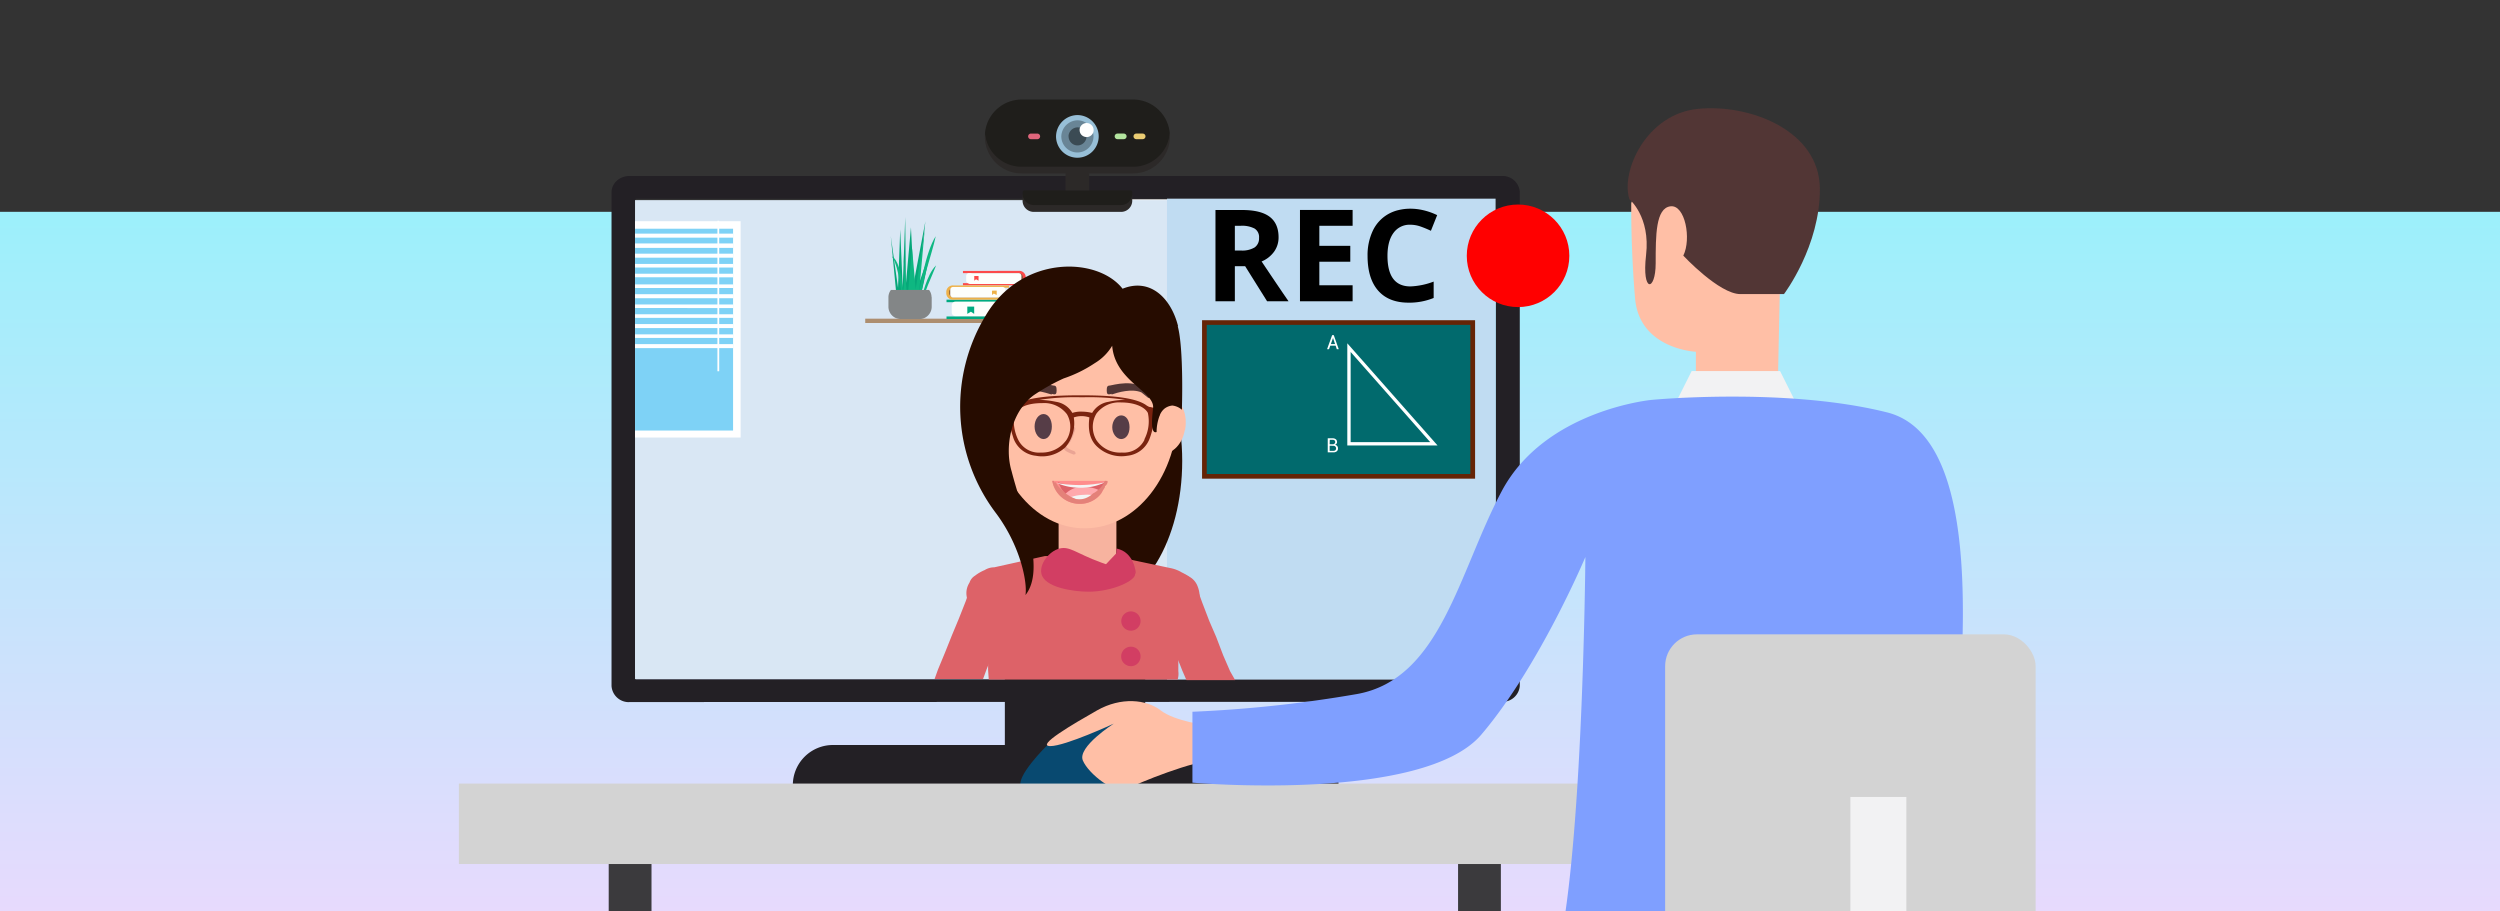 <svg id="Слой_1" data-name="Слой 1" xmlns="http://www.w3.org/2000/svg" xmlns:xlink="http://www.w3.org/1999/xlink" viewBox="0 0 1398.22 509.75"><rect x="0" y="0" width="1398.22" height="509.75" fill="#333333" stroke="none"/><defs><clipPath id="clip-path"><rect width="1398.22" height="509.75" style="fill:none"/></clipPath><linearGradient id="Безымянный_градиент" x1="699.11" y1="1732.4" x2="699.11" y2="1341.12" gradientTransform="matrix(1, 0, 0, -1, 0, 1850.87)" gradientUnits="userSpaceOnUse"><stop offset="0" stop-color="#9cf0fb"/><stop offset="1" stop-color="#e7dafd"/></linearGradient><clipPath id="clip-path-2"><rect x="-139.53" y="-16.12" width="1677.29" height="611.49" style="fill:none"/></clipPath></defs><title>учитель</title><g style="clip-path:url(#clip-path)"><rect y="118.47" width="1398.22" height="391.28" style="fill:url(#Безымянный_градиент)"/><g style="clip-path:url(#clip-path-2)"><path d="M760.67,274.1H691.52V378.75h69.15Z" style="fill:#d2dbad"/><path d="M700.69,274.09H494v104H700.69Z" style="fill:#d9ecf2"/><path d="M571.43,95.06h62.25c10.77,0,20.56-10.13,20.56-20.63a20.65,20.65,0,0,0-20.56-18.77H571.43a20.62,20.62,0,0,0-20.54,18.77C550.89,84.93,560.68,95.06,571.43,95.06Z" style="fill:#1f1e1b"/><path d="M633.68,93.27H571.43A20.62,20.62,0,0,1,550.89,74.5c0,.62-.09,1.23-.09,1.88A20.63,20.63,0,0,0,571.43,97h62.25a20.65,20.65,0,0,0,20.65-20.63,12.94,12.94,0,0,0-.09-1.88A20.65,20.65,0,0,1,633.68,93.27Z" style="fill:#2c2928"/><path d="M576.59,74.71a1.57,1.57,0,0,0,0,3.14h3.57a1.57,1.57,0,1,0,0-3.14Z" style="fill:#df667c"/><path d="M628.52,77.84a1.57,1.57,0,1,0,0-3.14H625a1.57,1.57,0,0,0,0,3.14Z" style="fill:#b3e59f"/><path d="M639.09,77.84a1.57,1.57,0,0,0,0-3.14h-3.56a1.57,1.57,0,1,0,0,3.14Z" style="fill:#eacc73"/><rect x="302.32" y="45.41" width="547.71" height="393.7" style="fill:none"/><path d="M840.07,107.68V383.43H352V107.68Zm0,281.36a6.21,6.21,0,0,0,4.36-1.51,6.05,6.05,0,0,0,2.09-4.1V107.54a6.14,6.14,0,0,0-6.45-5.61H352c-3.5,0-6.45,2.53-6.45,5.61V383.43a6.12,6.12,0,0,0,6.45,5.75Z" style="fill:#232025"/><path d="M351.64,392.7a9.67,9.67,0,0,1-9.62-9.06V107.54c0-5,4.47-9.11,10-9.11H840a9.6,9.6,0,0,1,10,8.82l0,.29v276l0,.15a9.67,9.67,0,0,1-10,8.82l-487.93.14Zm3.84-12.78H836.56V111.19H355.48Z" style="fill:#232025"/><path d="M640.5,364.5H562V436H640.5Z" style="fill:#232025"/><path d="M726.19,416.67H465.86a22.44,22.44,0,0,0-22.44,22.44H748.64A22.45,22.45,0,0,0,726.19,416.67Z" style="fill:#232025"/><path d="M835.17,111.5H600.23v1.84H835.17Z" style="fill:#fff"/><path d="M414.53,246.26a2.58,2.58,0,0,0,1.4-.42,2.53,2.53,0,0,0,.94-1.11,2.54,2.54,0,0,0-.49-2.69,2.55,2.55,0,0,0-2.71-.63,2.31,2.31,0,0,0-1.15.87,2.51,2.51,0,0,0-.5,1.4,2.91,2.91,0,0,0,.15,1,2.57,2.57,0,0,0,.55.87,2.47,2.47,0,0,0,.82.57A2.55,2.55,0,0,0,414.53,246.26Z" style="fill:#fffdfd"/><path d="M492.78,273.89H355.32V378.06H492.78Z" style="fill:#faf6ed"/><path d="M422.56,273.89a19.31,19.31,0,0,1-38.46,0Z" style="fill:#d3ccba"/><path d="M545.66,314.49v49.88a31.66,31.66,0,0,1-12.23-25,32.35,32.35,0,0,1,12.2-24.7Z" style="fill:#d3ccba"/><path d="M489.46,353.41h-4a4.41,4.41,0,0,1-1.76-.3,4.48,4.48,0,0,1-1.5-1,4.55,4.55,0,0,1-1.37-3.22V332.25h13.12v16.68a4.23,4.23,0,0,1-.31,1.79,4.47,4.47,0,0,1-1,1.54,4.53,4.53,0,0,1-1.53,1,4.25,4.25,0,0,1-1.8.31Z" style="fill:#a59dc6"/><path d="M487.6,365.76a.77.77,0,0,1-.54-.22.79.79,0,0,1-.23-.56V329.93h1.55v34.9a.74.74,0,0,1-.68.78h-.1Z" style="fill:#190900"/><path d="M478.34,313h17.75l7.2,27.18H471.55Z" style="fill:#c0bad3"/><path d="M487.91,363.45H487a.94.94,0,0,1-.93-.94v-4.32a1,1,0,0,1,.31-.56,1.06,1.06,0,0,1,.62-.22h.92a1.09,1.09,0,0,1,.52.27,1,1,0,0,1,.25.51v4.32C489.05,363,488.53,363.45,487.91,363.45Z" style="fill:#190900"/><path d="M457.33,372.09a5.41,5.41,0,0,0,5.41-5.4V351.25a5.71,5.71,0,0,0-4.33-5.57,5.55,5.55,0,0,0-6.63,5.41v15.44a5.7,5.7,0,0,0,5.55,5.56Z" style="fill:#f7b39f"/><path d="M465.37,362.51a8.56,8.56,0,0,1-7.73,5.26,8.89,8.89,0,0,1-4.79-1.5,8.76,8.76,0,0,1-3.21-3.91H450a5.64,5.64,0,0,0,1.53-.15l.47.61a2.09,2.09,0,0,0,1.08.77,6.75,6.75,0,0,0,8,0c.16-.15,1.2-1.53,1.55-1.53h1.08Z" style="fill:#af3754"/><path d="M444.67,336.58c.76,2.77-.47,5.71-2.63,6.18s-4.32-1.55-5.1-4.63c-.61-2.79.62-5.57,2.94-6.18,1.85-.31,4.32,1.53,4.94,4.63Z" style="fill:#f7b39f"/><path d="M476,338.13c.61-2.79-.77-5.57-2.94-6.18s-4.32,1.53-4.94,4.63c-.61,2.77.62,5.71,2.78,6.18S475.25,341.21,476,338.13Z" style="fill:#f7b39f"/><path d="M439,334.26c0-12.51,3.08-22.69,17.75-22.69s17.75,10.18,17.75,22.69-8,22.7-17.75,22.7S439,346.76,439,334.26Z" style="fill:#ffbfa6"/><path d="M448.7,339.82c.76,0,1.53-1.08,1.53-2.32s-.77-2.47-1.53-2.47-1.55,1.08-1.55,2.47S447.92,339.82,448.7,339.82Z" style="fill:#563d47"/><path d="M463.67,339.82c.78,0,1.54-.93,1.54-2.16s-.76-2.16-1.54-2.16-1.55.92-1.55,2.16S462.74,339.82,463.67,339.82Z" style="fill:#563d47"/><path d="M450.39,331.48c.92.16,1.08-.31,1.08-.77a1.22,1.22,0,0,0-.16-.62,1.24,1.24,0,0,0-.45-.46c-.16,0-4.95-1.55-6.65,1.08-.46.46-.77,1.39-.46,1.39s.62-.93,1.2-1.09C446.68,330.09,449.15,331,450.39,331.48Z" style="fill:#353634"/><path d="M461.66,331.48c-.92.16-1.08-.31-1.08-.77a1.22,1.22,0,0,1,.16-.62,1.2,1.2,0,0,1,.46-.46c.31,0,4.94-1.55,6.8,1.08.45.46.61,1.39.45,1.39s-.76-.93-1.39-1.09C465.53,330.09,463.21,331,461.66,331.48Z" style="fill:#353634"/><path d="M473.46,317c-4.32-8-15.91-8.49-16.68-8.49s-12.35,0-16.67,7.73c-2.47,4-2,9.26-1.55,12.34a32.36,32.36,0,0,0,1.08,6.33,34.1,34.1,0,0,0,.47-4.63,30.6,30.6,0,0,1,.61-4.47,9.91,9.91,0,0,0,.47-2.16c5.86,3.24,9.59,3.08,11.88,2.16,3.87-1.2,5.26-4.63,10.2-6.18a15.13,15.13,0,0,1,7.56-.31,51.36,51.36,0,0,1,2.16,6.18c.62,3.08.47,6.18,1.09,9a34,34,0,0,0,1.08-6.18,21.32,21.32,0,0,0-1.7-11.28Z" style="fill:#353634"/><path d="M457.33,343.84c1.2-.32,2-.78,2-1.4a1.17,1.17,0,0,0-.12-.52,1,1,0,0,0-.35-.4c-.31-.16-.31-.31-.47-.62a14.32,14.32,0,0,1-.61-1.7.44.44,0,0,0-.44-.46h0a.44.44,0,0,0-.32.13.46.46,0,0,0-.13.33,4.22,4.22,0,0,0,.61,2l.78.61.14.47s0,.31-1.2.77c-.31,0-.31.31-.31.46a.51.51,0,0,0,.13.33.45.45,0,0,0,.33.14Z" style="fill:#eaa494"/><path d="M461.46,347.7v1.08c-.31.15-.31.61-.47,1.08a4.31,4.31,0,0,1-3.6,2.16c-3.08,0-4.32-3.24-4.32-4.32h8.65c-.31.14-.31.14-.31,0Z" style="fill:#eaa494"/><path d="M461.2,347.84l-.16.63a4.54,4.54,0,0,1-1.46,2.12,3.52,3.52,0,0,1-4.62.18,4.3,4.3,0,0,1-1.48-1.84c-.31-.15-.31-.62-.47-.93a6.22,6.22,0,0,0,3.87.78,8.33,8.33,0,0,0,4.32-.94Z" style="fill:#dd6268"/><path d="M458.27,351.55a4.63,4.63,0,0,0,2.31-1.54l-.46-.15a5.41,5.41,0,0,0-5.4.61l-.47.47a5.74,5.74,0,0,0,4,.61Z" style="fill:#ffa9ad"/><path d="M458,351.55a4.25,4.25,0,0,0,1.69-.61h-.15a4.14,4.14,0,0,0-1.7-.31,5.37,5.37,0,0,0-2.16.46l-.31.16a9,9,0,0,0,2.63.3Z" style="fill:#f4f4f4"/><path d="M461.2,347.84a2.42,2.42,0,0,1-1.08,1.09,7.33,7.33,0,0,1-3.09.62,5,5,0,0,1-3.86-1.71,13.72,13.72,0,0,0,4,.63A6.7,6.7,0,0,0,461.2,347.84Z" style="fill:#f4f4f4"/><path d="M461.46,347.7v1.08c-.31.15-.31.61-.47,1.08a4.31,4.31,0,0,1-3.6,2.16c-3.08,0-4.32-3.24-4.47-4.32h.15v.14a5.2,5.2,0,0,0,.93,1.55l.62.62.93.62.76.31a2.74,2.74,0,0,0,1.14,0,2.57,2.57,0,0,0,1-.47,1.53,1.53,0,0,1,.94-.46l.61-.62a6.43,6.43,0,0,0,1.08-1.55.29.29,0,0,1,0-.13.24.24,0,0,1,.1-.1h.13A.3.3,0,0,1,461.46,347.7Z" style="fill:#eaa494"/><path d="M835.17,111.93h-480V379.78h480Z" style="fill:#d9e7f4"/><path d="M586.3,178.21H483.91v2.45H586.3Z" style="fill:#ad8e6f"/><path d="M501.19,163.39l-3-31.4,4.07,29,1.22-32.63,1.4,32.63,1.4-39.56.39,37.32,2.81-31.61L511.07,158l6.5-34.25L513.51,160s6.08-17.95,6.08-16.93-4.05,21.42-4.86,22l-11.59,5.11A38.13,38.13,0,0,1,501.19,163.39Z" style="fill:#06a779"/><path d="M504.43,167.2s-1.4-17.94-5.61-23.85c3.05,1.63,5.61,8.77,6.09,20.4,1.82-8.42,0-25.25,0-25.25l2.57,29.1,2.65-28.54,2,22.83,5.08-33.84L514,163.94s3.45-22.85,9.34-31.82c-2,9.82-8.73,27.53-7.92,34.88,0,0,2.81-13.66,8.14-18.56-2.45,6.53-7.33,15.7-7.52,22-4.48,2.25-11.59-3.26-11.59-3.26Z" style="fill:#0eb781"/><path d="M521.09,166.2v5.3a6.91,6.91,0,0,1-2.1,5,6.78,6.78,0,0,1-2.3,1.5,6.94,6.94,0,0,1-2.71.46H504a9.69,9.69,0,0,1-3.05-.62,6.94,6.94,0,0,1-4.06-6.11v-5.5a6.69,6.69,0,0,1,1.4-4.08h21.32a6.76,6.76,0,0,1,1.4,4.08Z" style="fill:#838687"/><path d="M537.14,176.79h33.51a3.4,3.4,0,0,0,2.26-.8,3.48,3.48,0,0,0,1.2-2.06v-1.84a3.1,3.1,0,0,0-3.36-2.82l-.1,0H537.14a3.44,3.44,0,0,0-3.45,2.8v1.84a3.65,3.65,0,0,0,1.23,2A3.7,3.7,0,0,0,537.14,176.79Z" style="fill:#7d5538"/><path d="M570,167.6a4.9,4.9,0,0,1,5.08,4.49v1.84a4.9,4.9,0,0,1-5.08,4.49H529.37V177H570a3.42,3.42,0,0,0,1.27-.16,3.33,3.33,0,0,0,1.09-.64,3.09,3.09,0,0,0,.77-1,3.26,3.26,0,0,0,.33-1.23v-1.87a3.26,3.26,0,0,0-.33-1.23,3.05,3.05,0,0,0-.77-1,3.19,3.19,0,0,0-1.09-.65A3.42,3.42,0,0,0,570,169H529.37v-1.4Z" style="fill:#00aa81"/><path d="M534.29,176.79h36.16a2.07,2.07,0,0,0,2-2V170.7a2.07,2.07,0,0,0-2-2H534.29a2.06,2.06,0,0,0-2,2v4.08a2,2,0,0,0,.6,1.41A2.08,2.08,0,0,0,534.29,176.79Z" style="fill:#fdfefc"/><path d="M544.85,171.49v4.06L543,174.33l-2,1.22v-4.06Z" style="fill:#00aa81"/><path d="M544.45,158.84H570a2.6,2.6,0,0,0,1-.13,2.31,2.31,0,0,0,.86-.52,2.49,2.49,0,0,0,.59-.81,2.38,2.38,0,0,0,.19-1V155a2.68,2.68,0,0,0-.25-.92,2.43,2.43,0,0,0-.6-.75,2.19,2.19,0,0,0-.83-.46,2.39,2.39,0,0,0-1-.11H544.45A2.43,2.43,0,0,0,542,155v1.41a2.54,2.54,0,0,0,.78,1.59,2.51,2.51,0,0,0,1.66.65Z" style="fill:#7d5538"/><path d="M569.64,151.5a3.67,3.67,0,0,1,1.47.13,3.75,3.75,0,0,1,1.3.71,3.92,3.92,0,0,1,.92,1.18,4,4,0,0,1,.38,1.4v1.22a4,4,0,0,1-.38,1.41,3.76,3.76,0,0,1-.92,1.17,3.61,3.61,0,0,1-1.3.72,3.85,3.85,0,0,1-1.47.13H538.56v-1.22h30.85a2.38,2.38,0,0,0,1.78-.57,2.36,2.36,0,0,0,.59-.75,2.55,2.55,0,0,0,.27-.93V155a2.55,2.55,0,0,0-.27-.93,2.33,2.33,0,0,0-.59-.74,2.23,2.23,0,0,0-.84-.46,2.49,2.49,0,0,0-.94-.12H538.56v-1.22Z" style="fill:#fc4a4a"/><path d="M542.22,158.84h27.42a1.62,1.62,0,0,0,1.62-1.63v-3.06a1.63,1.63,0,0,0-1.62-1.4H542a1.64,1.64,0,0,0-1.62,1.43v3.06a2,2,0,0,0,.61.94,2.08,2.08,0,0,0,1,.49Z" style="fill:#fdfefc"/><path d="M558.47,166.38H532.88a2.41,2.41,0,0,1-1-.1,2.49,2.49,0,0,1-.84-.47,2.55,2.55,0,0,1-.59-.75,2.69,2.69,0,0,1-.26-.92v-1.4a2.46,2.46,0,0,1,.85-1.67,2.49,2.49,0,0,1,.84-.47,2.58,2.58,0,0,1,1-.11h25.59a2.46,2.46,0,0,1,2.43,2v1.63a2.38,2.38,0,0,1-.18.91,2.51,2.51,0,0,1-.54.76,2.41,2.41,0,0,1-.79.46A2.05,2.05,0,0,1,558.47,166.38Z" style="fill:#7d5538"/><path d="M533.28,159.65a3.49,3.49,0,0,0-1.4.13,3.37,3.37,0,0,0-1.29.66,3.76,3.76,0,0,0-1.35,2.51v1.22a3.84,3.84,0,0,0,.38,1.4,3.5,3.5,0,0,0,.91,1.18,3.59,3.59,0,0,0,2.81.84h31v-1.22h-31a2.47,2.47,0,0,1-2.44-2.25V162.9a2.51,2.51,0,0,1,.84-1.4,2.36,2.36,0,0,1,1.6-.56h31v-1.23Z" style="fill:#eeb149"/><path d="M560.7,166.38H533.07a1.61,1.61,0,0,1-1.62-1.43v-3.06a1.71,1.71,0,0,1,.54-1,1.72,1.72,0,0,1,1.08-.41H560.7a1.66,1.66,0,0,1,1.63,1.43V165a1.81,1.81,0,0,1-.59,1,1.75,1.75,0,0,1-1,.45Z" style="fill:#fdfefc"/><path d="M557.45,162.51V165l-1.63-.81-1,.81v-2.44Z" style="fill:#eeb149"/><path d="M547.29,154.35V157l-1.4-.81-1,.81v-2.65Z" style="fill:#fc4a4a"/><path d="M836.45,111.12H652.68V380H836.45Z" style="fill:#c0dcf2"/><rect x="646.82" y="121.72" width="50.79" height="50.98" style="fill:none"/><path d="M612.31,338c27.13,0,48.89-35.67,48.89-80.24s-21.82-79.32-48.89-79.32-48.88,35.68-48.88,80.24,21.82,80.24,48.88,80.24Z" style="fill:#260c00"/><path d="M567.31,336.36l-3.88,9.76-3.91,9.3-3.86,9.72-2.33,5.36-1.56,3.89-1.95,5.36H522.7l1.93-5.36,3.88-9.35,3.89-9.73,3.89-9.35,3.85-9.76,3.11-8.95v-.4a11.76,11.76,0,0,1,3.41-4.58,11.1,11.1,0,0,1,5.14-2.41,25,25,0,0,0,2.68-.81h1.18l3.48.81a12,12,0,0,1,4.13,2.38,12.32,12.32,0,0,1,2.87,3.84A13,13,0,0,1,567.8,331a12.57,12.57,0,0,1-.51,5.17Z" style="fill:#dd6268"/><path d="M690.81,380.39H663.56L661.23,375l-1.55-3.91-2.33-5.36L653.46,356l-3.88-9.36-3.86-10a10.9,10.9,0,0,1,.77-9.35,11.49,11.49,0,0,1,7-6.62,7.13,7.13,0,0,1,3.51-.4h1.15a3.64,3.64,0,0,1,2.68.4,14,14,0,0,1,5,2.68,14.3,14.3,0,0,1,3.51,4.58v.67l3.11,8.58,3.88,10.12,3.89,9,3.86,10.13,3.88,8.95Z" style="fill:#dd6268"/><path d="M607.75,339.87a16.18,16.18,0,0,0,6.38-1.12,16.43,16.43,0,0,0,5.35-3.54,15.93,15.93,0,0,0,3.62-5.36,16.37,16.37,0,0,0,1.29-6.37V278.7a17.25,17.25,0,0,0-3.65-10.34,16.78,16.78,0,0,0-9.16-6,16.21,16.21,0,0,0-13.4,3.27,16.46,16.46,0,0,0-6.11,12.29v46a16.12,16.12,0,0,0,4.4,11.42,15.72,15.72,0,0,0,5.06,3.59,16.22,16.22,0,0,0,6.06,1.37Z" style="fill:#f7b39f"/><path d="M609.62,325.94a201.48,201.48,0,0,0,14-14.82,2.13,2.13,0,0,1,.89.22,1.9,1.9,0,0,1,.67.56h1.93l27.57,5.84a19.17,19.17,0,0,1,6.19,2.36,44.73,44.73,0,0,1,5.36,3.11,10.21,10.21,0,0,1,3.19,3.8,16.71,16.71,0,0,1,1.55,7,2.94,2.94,0,0,1-.4,2.33,24.88,24.88,0,0,1-1.53,3.92,15.18,15.18,0,0,1-4.66,3.88,5.32,5.32,0,0,0-2.68,2,12.94,12.94,0,0,0-2.68,7.8v21.43a11.27,11.27,0,0,1-.37,4.69H553l-.37-5.36V352.74a10.49,10.49,0,0,0-2.68-7.4,5.35,5.35,0,0,0-2.68-1.95,10,10,0,0,1-3.89-3.52,7.75,7.75,0,0,1-2.33-4.66,11.25,11.25,0,0,1-.48-4.82,11,11,0,0,1,1.66-4.53,7.22,7.22,0,0,1,3.11-3.91,23.5,23.5,0,0,1,5.36-3.11,10.25,10.25,0,0,1,5.36-1.55L584.41,311h2.33a29.5,29.5,0,0,0,5.06-.37,117.6,117.6,0,0,0,10.86,11.68,47.8,47.8,0,0,0,3.88,3.51l1.56.38Z" style="fill:#dd6268"/><path d="M554.51,228.84c0-37.52,9.32-66.62,52.38-66.62s52,30,52,66.24c0,37.38-23.28,67-52,67C578.27,295.85,554.51,265.84,554.51,228.84Z" style="fill:#ffbfa6"/><path d="M583.63,245.56c2.68,0,4.66-3.11,4.66-7s-1.92-7-4.66-7-5,3.11-5,7S581,245.56,583.63,245.56Z" style="fill:#563d47"/><path d="M627.07,245.56c2.68,0,4.66-2.68,4.66-6.62s-1.93-6.62-4.66-6.62-5,3.11-5,6.62S624.36,245.56,627.07,245.56Z" style="fill:#563d47"/><path d="M588.27,220.26c2.33.78,2.68,0,2.68-2s-.4-2.67-2-2.67c-.78,0-14.74-4.29-20.18,3.1-1.15,2-2.33,3.89-1.15,3.89l3.86-3.11c5.36-2.33,12.81,0,16.69,1.18Z" style="fill:#523635"/><path d="M621.66,220.26c-2.34.78-2.68,0-2.68-2s.4-2.67,1.95-2.67c.78,0,14.74-4.29,20.18,3.1,1.15,2,2.33,3.89,1.15,3.89l-3.88-3.11c-5.36-2.33-13.19,0-16.67,1.18Z" style="fill:#523635"/><path d="M600.3,254.16c-4.26-1.56-5.82-2.68-5.82-4.67a3.26,3.26,0,0,1,.41-1.58,3,3,0,0,1,1.15-1.15l1.55-1.55a9.46,9.46,0,0,0,1.56-5.36,1.09,1.09,0,0,1,1-1.15h.11a1.11,1.11,0,0,1,.83.32,1.27,1.27,0,0,1,.35.83,32.08,32.08,0,0,1-2.33,6.24,8.14,8.14,0,0,1-1.56,2.33l-1.18,1.18s0,1.15,4.29,2.68a1.4,1.4,0,0,1,.43.24,2.12,2.12,0,0,1,.29.38,1.56,1.56,0,0,1,.14.48,1.93,1.93,0,0,1,0,.48,2.1,2.1,0,0,1-1.18.38Z" style="fill:#eaa494"/><path d="M662.79,240.52c1.55-8.58-1.56-16.35-7.77-17.93-7-1.15-13.19,4.29-15.14,13.27s2,16.34,8,17.92c6.62,1.15,13.21-4.29,14.77-13.26Z" style="fill:#ffbfa6"/><path d="M619.32,269a1.77,1.77,0,0,1,0,1,1.61,1.61,0,0,1-.45.91,1.54,1.54,0,0,1-.78.81l-.37,1.15-1.56,2.68a14.26,14.26,0,0,1-5.36,4.63,14.5,14.5,0,0,1-6.78,1.61,15.51,15.51,0,0,1-15.51-12.86h30.65Z" style="fill:#ff8d8d"/><path d="M618.14,269.67l-.37,1.56a14,14,0,0,1-13.21,8.57,13.23,13.23,0,0,1-11.63-7.8l-1.26-2.33a33.47,33.47,0,0,0,13.56,2A53.15,53.15,0,0,0,618.14,269.67Z" style="fill:#dd6268"/><path d="M607.75,279.48a19.51,19.51,0,0,0,8.55-4.29L614.37,274a17.78,17.78,0,0,0-7.77-1.56,13.13,13.13,0,0,0-5.36.49,13.67,13.67,0,0,0-4.72,2.68l-1.15,1.18a13.46,13.46,0,0,0,6,3.05,12.91,12.91,0,0,0,6.78-.35Z" style="fill:#ffa9ad"/><path d="M607.75,279.48a42.26,42.26,0,0,0,5.84-1.56c-.78,0-.78,0-1.18-.77a20,20,0,0,0-6.22-.38,23.87,23.87,0,0,0-7,1.15h-.3v.16a14.23,14.23,0,0,0,8.55,1.16Z" style="fill:#f4f4f4"/><path d="M618.14,269.67a30.14,30.14,0,0,1-13.58,3.11A31.94,31.94,0,0,1,591,270.1a68,68,0,0,0,27.14-.38Z" style="fill:#f4f4f4"/><path d="M619.32,269a1.77,1.77,0,0,1,0,1,1.61,1.61,0,0,1-.45.91,1.54,1.54,0,0,1-.78.81l-.37,1.15a11.59,11.59,0,0,0-1.56,2.68,14.26,14.26,0,0,1-5.36,4.63,14.5,14.5,0,0,1-6.78,1.61,15.51,15.51,0,0,1-15.51-12.86h1.15a.53.53,0,0,0-.16.38.56.56,0,0,0,.56.56h0a.55.55,0,0,0,.38-.16,11.49,11.49,0,0,0,3.11,3.88l2.33,2.33,3.11,2,2.68,1.18a10.39,10.39,0,0,0,7-1.18,11.47,11.47,0,0,0,2.68-2,7.31,7.31,0,0,0,2.33-1.55,11.27,11.27,0,0,0,3.48-3.88l.78-1.56Z" style="fill:#e48179"/><path d="M608.44,326.24s16.7-8.95,26.8-5.85c0,0-.78-11.68-10.88-13.63v2.68Z" style="fill:#d23e63"/><path d="M634.84,320.8c.78,3.88-12.81,10.13-26,10.13-8.55,0-24.84-2.36-26.4-10.13-1.18-5.36,4.26-12.49,10.08-14s9.32,2.68,23.28,7.79c12,4.67,18.76,3.89,19.43,6.25Z" style="fill:#d23e63"/><path d="M632.51,352.74a5.55,5.55,0,0,0,3-.91,5.64,5.64,0,0,0,2-2.47,5.39,5.39,0,1,0-5,3.38Z" style="fill:#d23e63"/><path d="M632.51,372.59a5.37,5.37,0,0,0,3-.91,5.52,5.52,0,0,0,2.3-5.6,5.36,5.36,0,0,0-4.26-4.29,5.45,5.45,0,0,0-3.14.32,5.14,5.14,0,0,0-2.43,2,5.43,5.43,0,0,0,4.5,8.47Z" style="fill:#d23e63"/><g style="opacity:0.4;isolation:isolate"><path d="M769.27,309.29l-.15-.31.15.46Z" style="fill:#be8480"/></g><g style="opacity:0.4;isolation:isolate"><path d="M625.8,331.25l-.12-.36v.19Z" style="fill:#be8480"/></g><path d="M590.63,76.28a11.93,11.93,0,1,0,11.93-11.92A12.08,12.08,0,0,0,590.63,76.28Z" style="fill:#97bfd7"/><path d="M593.58,76.28a9,9,0,1,0,9.06-9h-.08A9.26,9.26,0,0,0,593.58,76.28Z" style="fill:#698596"/><path d="M597.65,76.28a5.11,5.11,0,0,0,.84,2.81,5,5,0,0,0,5.09,2.16,5.09,5.09,0,0,0,4-3.9,5.16,5.16,0,0,0-.23-2.91,5.11,5.11,0,0,0-4.57-3.21,5.2,5.2,0,0,0-5.19,5Z" style="fill:#3b4b54"/><path d="M603.82,72.77a4,4,0,0,0,.66,2.19,3.87,3.87,0,0,0,1.77,1.4,4,4,0,0,0,2.27.23,3.93,3.93,0,1,0-4.72-3.86Z" style="fill:#fff"/><path d="M585.52,417s-17.92,17.6-14.39,23.19,59.28,1,59.28,1l5.22-30.5-4.8-10.8S591.45,413.4,585.52,417Z" style="fill:#084970"/><path d="M675.29,405.69s-18.2-2.22-26.18-8.4-22.18-7.55-35.49,0-34.6,20-26.2,20,35.49-12.56,35.49-12.56-20.39,13-17.31,20.55,18.5,19.52,24.77,16,37.81-16,48.47-16S675.29,405.69,675.29,405.69Z" style="fill:#ffbfa6"/><rect x="340.44" y="468.23" width="23.94" height="203.79" style="fill:#3b3a3d"/><rect x="815.48" y="468.23" width="23.94" height="203.79" style="fill:#3b3a3d"/><rect x="256.65" y="438.24" width="674.64" height="45" style="fill:#d3d3d3"/><path d="M948.49,207.54v-10.8s-31.55-1.44-34-29.76-2.15-53.42-2.15-53.42a35.14,35.14,0,0,1,33.34-23c26.17-.34,50.91,16.14,50.91,16.14l-2.15,102.9S965,225.1,948.49,207.54Z" style="fill:#ffbfa6"/><polygon points="937.14 225.46 946.11 207.54 995.58 207.54 1004.55 225.46 937.14 225.46" style="fill:#f2f2f3"/><path d="M923.55,223.67s-59.57,5.68-83.67,51.06-34,104.89-80.79,113.41a711.21,711.21,0,0,1-92.18,9.93v39.66S796,449.08,828.53,410.81s58.15-99.27,58.15-99.27-1.42,184.36-18.44,232.58,117.7,29.77,161.67,32.62,61-102.11,63.82-151.75,18.43-180.11-38.29-194.34S923.55,223.67,923.55,223.67Z" style="fill:#7f9fff"/><path d="M911.31,111.44s11.82,9.68,9.32,31.19S926,163,926,147.29s0-30.84,8.25-31.9,11.83,18.28,7.2,27.59c0,0,20.08,21.5,31.91,21.5h24.39s20.39-26.88,20.07-59.15S978.77,58,949.69,60.88,906.32,96,911.31,111.44Z" style="fill:#523635"/><rect x="931.29" y="354.78" width="207.22" height="248.31" rx="17.83" style="fill:#d3d3d3"/><rect x="1034.9" y="445.74" width="31.29" height="166.17" style="fill:#f2f2f3"/><path d="M414.23,123.7H355.16v121h59.07Z" style="fill:#fff"/><path d="M410,127.92H355.16V240.79H410Z" style="fill:#7ed2f6"/><path d="M410,130.67H355.16v2.25H410Z" style="fill:#fff"/><path d="M410,136.16H355.16v2.48H410Z" style="fill:#fff"/><path d="M410,141.88H355.16v2.24H410Z" style="fill:#fff"/><path d="M410,147.62H355.16v2H410Z" style="fill:#fff"/><path d="M410,153.09H355.16v2H410Z" style="fill:#fff"/><path d="M410,159.07H355.16v2H410Z" style="fill:#fff"/><path d="M410,164.54H355.16v2.25H410Z" style="fill:#fff"/><path d="M410,170.28H355.16v2H410Z" style="fill:#fff"/><path d="M410,175.77H355.16v2H410Z" style="fill:#fff"/><path d="M410,181.25H355.16v2.23H410Z" style="fill:#fff"/><path d="M410,187H355.16v2H410Z" style="fill:#fff"/><path d="M410,192.46H355.16v2.24H410Z" style="fill:#fff"/><path d="M401.24,207.65h1V123.49h-1Z" style="fill:#fff"/><path d="M705.6,146.24a16.4,16.4,0,0,0,7-5.5,13.59,13.59,0,0,0,2.49-8q0-7.73-5-11.51t-15.42-3.78H679.8V168.5h10.84V148.9h5.77l12.26,19.6h12Q717.15,163.46,705.6,146.24Zm-3.87-7.87a13.4,13.4,0,0,1-7.58,1.75h-3.51V126.28h3.28a15.13,15.13,0,0,1,7.74,1.54,5.61,5.61,0,0,1,2.51,5.26A6.11,6.11,0,0,1,701.73,138.37Z"/><path d="M756.5,126.28v-8.86H727.06V168.5H756.5v-8.95H737.89V146.38H755.2v-8.89H737.89V126.28Z"/><path d="M776,143.1c0-5.48,1.11-9.76,3.35-12.81a11,11,0,0,1,9.48-4.6,17.53,17.53,0,0,1,5.69,1,60.4,60.4,0,0,1,5.77,2.39l3.5-8.76a36.66,36.66,0,0,0-8.25-2.86,31.38,31.38,0,0,0-6.69-.74,28,28,0,0,0-6.52.74,21.7,21.7,0,0,0-6.22,2.45,21,21,0,0,0-8.34,9.2,31.8,31.8,0,0,0-2.91,14q0,12.65,5.91,19.41t17.06,6.76a36.23,36.23,0,0,0,14-2.63v-9.16a40.79,40.79,0,0,1-13,2.7Q776,160.18,776,143.1Z"/><circle cx="849.03" cy="143.07" r="28.68" style="fill:red"/><path d="M578.18,116.56H627c5.43,0,6.25-4.68,6.25-8.15v-.92a1,1,0,0,0-1-1H573a1,1,0,0,0-1.05,1v.94c0,3.47,1.07,8.15,6.27,8.15Z" style="fill:#1f1e1b"/><path d="M627,114.68H578.18a6.27,6.27,0,0,1-6.27-6.27v3.76a6.27,6.27,0,0,0,6.2,6.34H627a6.25,6.25,0,0,0,6.25-6.25v-3.85a6.24,6.24,0,0,1-6.24,6.27Z" style="fill:#2c2928"/><path d="M595.94,96.94v3.76h13.25V96.94l-6.63-1.88Z" style="fill:#2c2928"/><path d="M609.19,106.45H595.94V100.7l6.62-1.82,6.63,1.82Z" style="fill:#2c2928"/><g id="Сгруппировать_654" data-name="Сгруппировать 654"><g id="Сгруппировать_652" data-name="Сгруппировать 652"><g id="Прямоугольник_614" data-name="Прямоугольник 614"><rect x="673.61" y="180.39" width="150.06" height="86.01" style="fill:#016a6d"/></g></g><g id="Сгруппировать_653" data-name="Сгруппировать 653"><g id="Контур_763" data-name="Контур 763"><path d="M825,267.71H672.3V179.09H825ZM674.91,265.1H822.36V181.69H674.91Z" style="fill:#652406"/></g></g></g><g id="Контур_793" data-name="Контур 793"><path d="M804,249.14H753.53V192Zm-48.6-1.85h44.5l-44.5-50.43Z" style="fill:#fff"/></g><g id="Контур_794" data-name="Контур 794"><path d="M747,193.32h-3l-.7,2h-1.09l2.84-7.88h.91l2.79,7.88h-1.09Zm-2.66-.89h2.35l-1.15-3.38h0Z" style="fill:#fff"/></g><g id="Контур_795" data-name="Контур 795"><path d="M742.59,253v-7.88h2.57a3.12,3.12,0,0,1,1.93.53,1.91,1.91,0,0,1,.7,1.6,1.47,1.47,0,0,1-.31.91,2,2,0,0,1-.84.62,1.79,1.79,0,0,1,1.23.67,2,2,0,0,1,.45,1.32,2,2,0,0,1-.7,1.66,3,3,0,0,1-1.91.57Zm1.07-4.53h1.72a1.41,1.41,0,0,0,1-.33,1.31,1.31,0,0,0,0-1.86h0a1.84,1.84,0,0,0-1.16-.31h-1.5Zm0,.83v2.86h2.06a1.66,1.66,0,0,0,1.13-.35,1.28,1.28,0,0,0,.4-1,1.39,1.39,0,0,0-.41-1.06,1.63,1.63,0,0,0-1.11-.43Z" style="fill:#fff"/></g><path d="M643.3,227.64c-.73,0-1.09-.36-1.82-.72-5.09-4-17.11-5.82-36-5.82h-2.18c-18.93,0-30.95,1.82-36,5.82-.73.36-1.09.36-1.82.72-1.81.37-4.39,1.09-4.39,1.09v4s2.21,0,2.94,1.46a86.17,86.17,0,0,0,2.91,11.26,14.9,14.9,0,0,0,12.38,9.45,19,19,0,0,0,16.52-4.73,20.66,20.66,0,0,0,4.72-16.71,13.43,13.43,0,0,1,8.72,0c-.73,5.81-.36,12.35,4.76,16.71a19.85,19.85,0,0,0,16.51,4.73,14.91,14.91,0,0,0,12.36-9.45,42,42,0,0,0,2.57-11.26c.73-1.46,2.91-1.46,2.91-1.46V228.9C647.79,228.9,645.15,228,643.3,227.64Zm-46.94,18.57a16.78,16.78,0,0,1-14.2,6.9,12.92,12.92,0,0,1-12.75-7.27c-2.18-4.36-3.3-10.9-1.45-14.53s6.9-5.85,14.93-5.85a16,16,0,0,1,13.84,6.21,13.87,13.87,0,0,1-.37,14.54Zm8.49-16a15,15,0,0,0-5.09.73,12.73,12.73,0,0,0-9.11-6.21,49.24,49.24,0,0,0-9.45-1.09,132.27,132.27,0,0,1,22.92-1.46h2.18a134.63,134.63,0,0,1,23.13,1.46,43.83,43.83,0,0,0-9.48,1.09,12.83,12.83,0,0,0-9.12,6.21A25.1,25.1,0,0,0,604.85,230.22Zm35.31,15.62a12.9,12.9,0,0,1-12.72,7.27,15.85,15.85,0,0,1-14.2-6.9,14.49,14.49,0,0,1,0-14.9,15.85,15.85,0,0,1,13.81-6.21c7.66,0,13.21,2.54,14.93,5.85a22,22,0,0,1-2,14.89Z" style="fill:#7a230f"/><path d="M658.9,182.48c-3.88-15.6-15.51-27.28-31.06-21-14-17.92-56.27-19.1-76.44,14.8a98.43,98.43,0,0,0,5.84,111c13.56,18.32,17.44,38.58,16.29,45.55,11.63-14.79-2-46.73-7.77-69.35-3.89-12.86-.78-32.72,12.43-42.47a116.93,116.93,0,0,1,16.67-9.35,72.91,72.91,0,0,0,17.47-8.58,28,28,0,0,0,9.7-9.72c1.55,19.48,22.91,25.32,22.91,34.27,0,1.58-2.33,15.59,1.93,14a25.84,25.84,0,0,1,1.93-9.75,8.93,8.93,0,0,1,2.68-3.49,8.76,8.76,0,0,1,4.18-1.58,9.85,9.85,0,0,1,5.36,2.36s1.15-33.9-2.33-46.76Z" style="fill:#260c00"/></g></g></svg>